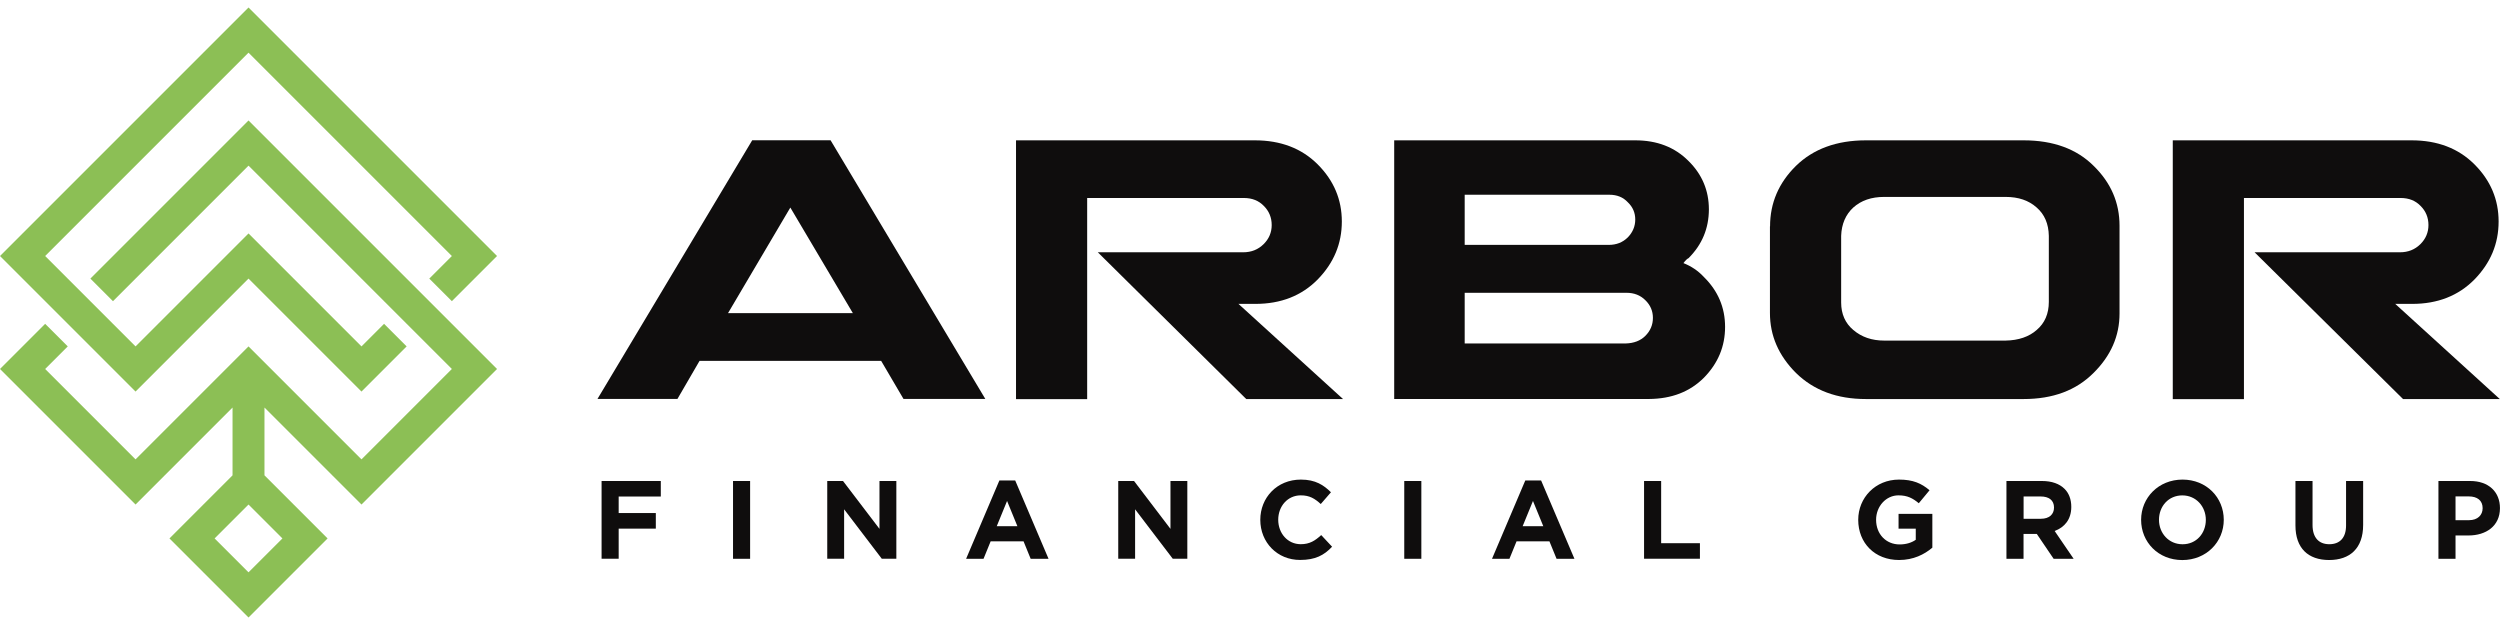 <svg width="128" height="32" viewBox="0 0 128 32" fill="none" xmlns="http://www.w3.org/2000/svg">
<path d="M35.817 18.476L34.684 20.427H30.59L38.514 7.181H42.525L50.449 20.427H46.26L45.115 18.476H35.817ZM43.666 16.032L40.465 10.627L37.275 16.032H43.666Z" fill="#0F0D0D"/>
<path d="M64.25 7.185C65.572 7.185 66.642 7.595 67.463 8.413C68.292 9.242 68.702 10.217 68.702 11.342C68.702 12.475 68.292 13.462 67.463 14.311C66.645 15.14 65.584 15.559 64.281 15.559H63.409L68.763 20.431H63.808L56.208 12.917H63.65C64.069 12.917 64.416 12.779 64.7 12.498C64.973 12.226 65.111 11.899 65.111 11.523C65.111 11.135 64.973 10.808 64.712 10.547C64.451 10.275 64.112 10.137 63.682 10.137H55.663V20.434H52.02V7.185H64.25Z" fill="#0F0D0D"/>
<path d="M86.453 13.218C86.379 13.25 86.296 13.333 86.192 13.471C86.591 13.629 86.938 13.858 87.242 14.185C87.965 14.899 88.324 15.749 88.324 16.735C88.324 17.734 87.968 18.595 87.242 19.338C86.519 20.061 85.584 20.419 84.431 20.428H71.383V7.185H83.725C84.838 7.185 85.739 7.532 86.445 8.235C87.148 8.926 87.495 9.755 87.495 10.722C87.492 11.698 87.145 12.527 86.453 13.218ZM74.992 12.538H82.371C82.758 12.538 83.085 12.412 83.346 12.151C83.599 11.89 83.725 11.583 83.725 11.239C83.725 10.894 83.599 10.599 83.346 10.358C83.105 10.097 82.79 9.971 82.402 9.971H74.992V12.538ZM74.992 17.585H83.243C83.653 17.573 83.989 17.447 84.241 17.197C84.502 16.936 84.629 16.629 84.629 16.274C84.629 15.927 84.502 15.622 84.241 15.37C83.989 15.117 83.665 14.991 83.275 14.991H74.992V17.585Z" fill="#0F0D0D"/>
<path d="M90.627 11.591C90.627 10.395 91.069 9.365 91.949 8.496C92.842 7.624 94.038 7.185 95.538 7.185H103.609C105.129 7.185 106.329 7.627 107.198 8.496C108.079 9.357 108.52 10.375 108.52 11.56V16.053C108.52 17.197 108.079 18.216 107.186 19.097C106.294 19.989 105.109 20.431 103.606 20.431H95.536C94.055 20.431 92.87 19.989 91.955 19.097C91.063 18.204 90.621 17.186 90.621 16.021V11.591H90.627ZM102.685 17.438C103.356 17.427 103.893 17.238 104.28 16.893C104.69 16.546 104.9 16.064 104.9 15.456V12.076C104.888 11.457 104.679 10.975 104.28 10.627C103.87 10.26 103.345 10.082 102.685 10.082H96.471C95.82 10.082 95.295 10.26 94.887 10.627C94.5 10.983 94.288 11.468 94.267 12.076V15.488C94.267 16.076 94.477 16.549 94.887 16.893C95.318 17.261 95.843 17.438 96.471 17.438H102.685Z" fill="#0F0D0D"/>
<path d="M123.476 7.185C124.799 7.185 125.869 7.595 126.69 8.413C127.519 9.242 127.929 10.217 127.929 11.342C127.929 12.475 127.519 13.462 126.69 14.311C125.872 15.14 124.81 15.559 123.508 15.559H122.636L127.989 20.431H123.035L115.435 12.917H122.877C123.296 12.917 123.643 12.779 123.927 12.498C124.199 12.226 124.337 11.899 124.337 11.523C124.337 11.135 124.199 10.808 123.938 10.547C123.677 10.275 123.339 10.137 122.908 10.137H114.89V20.434H111.246V7.185H123.476Z" fill="#0F0D0D"/>
<path d="M30.801 24.627H33.833V25.422H31.676V26.268H33.578V27.066H31.676V28.607H30.801V24.627Z" fill="#0F0D0D"/>
<path d="M38.406 24.627H37.531V28.61H38.406V24.627Z" fill="#0F0D0D"/>
<path d="M42.355 24.627H43.162L45.029 27.078V24.627H45.893V28.607H45.147L43.219 26.076V28.607H42.355V24.627Z" fill="#0F0D0D"/>
<path d="M51.169 24.599H51.978L53.685 28.61H52.77L52.406 27.717H50.721L50.357 28.61H49.465L51.169 24.599ZM52.09 26.94L51.562 25.649L51.034 26.94H52.09Z" fill="#0F0D0D"/>
<path d="M57.254 24.627H58.063L59.928 27.078V24.627H60.791V28.607H60.045L58.117 26.076V28.607H57.254V24.627Z" fill="#0F0D0D"/>
<path d="M64.527 26.615C64.527 25.482 65.379 24.555 66.605 24.555C67.356 24.555 67.775 24.839 68.145 25.204L67.623 25.806C67.316 25.528 67.055 25.362 66.599 25.362C65.927 25.362 65.445 25.918 65.445 26.613C65.445 27.295 65.919 27.863 66.599 27.863C67.055 27.863 67.333 27.683 67.646 27.396L68.203 27.992C67.792 28.431 67.339 28.669 66.57 28.669C65.397 28.675 64.527 27.771 64.527 26.615Z" fill="#0F0D0D"/>
<path d="M72.773 24.627H71.898V28.61H72.773V24.627Z" fill="#0F0D0D"/>
<path d="M78.095 24.599H78.904L80.611 28.61H79.696L79.331 27.717H77.647L77.283 28.61H76.391L78.095 24.599ZM79.016 26.94L78.488 25.649L77.96 26.94H79.016Z" fill="#0F0D0D"/>
<path d="M84.176 24.627H85.051V27.812H87.036V28.607H84.176V24.627Z" fill="#0F0D0D"/>
<path d="M95.141 26.615C95.141 25.482 96.021 24.555 97.229 24.555C97.947 24.555 98.377 24.748 98.793 25.101L98.242 25.766C97.935 25.511 97.662 25.362 97.201 25.362C96.564 25.362 96.056 25.924 96.056 26.613C96.056 27.341 96.558 27.875 97.261 27.875C97.579 27.875 97.863 27.794 98.087 27.637V27.069H97.206V26.311H98.936V28.041C98.526 28.388 97.964 28.672 97.235 28.672C95.993 28.675 95.141 27.806 95.141 26.615Z" fill="#0F0D0D"/>
<path d="M102.73 24.627H104.549C105.054 24.627 105.447 24.771 105.708 25.032C105.929 25.253 106.05 25.566 106.05 25.953C106.05 26.596 105.703 27 105.198 27.186L106.17 28.61H105.146L104.283 27.336H103.605V28.61H102.73V24.627ZM104.495 26.561C104.922 26.561 105.166 26.334 105.166 25.987C105.166 25.611 104.905 25.419 104.478 25.419H103.608V26.564H104.495V26.561Z" fill="#0F0D0D"/>
<path d="M109.625 26.615C109.625 25.482 110.517 24.555 111.745 24.555C112.973 24.555 113.857 25.471 113.857 26.615C113.857 27.749 112.964 28.675 111.734 28.675C110.506 28.675 109.625 27.76 109.625 26.615ZM112.939 26.615C112.939 25.933 112.439 25.364 111.734 25.364C111.028 25.364 110.54 25.921 110.54 26.615C110.54 27.298 111.039 27.866 111.745 27.866C112.451 27.869 112.939 27.31 112.939 26.615Z" fill="#0F0D0D"/>
<path d="M117.527 26.902V24.627H118.402V26.88C118.402 27.528 118.727 27.864 119.26 27.864C119.794 27.864 120.118 27.539 120.118 26.908V24.627H120.993V26.874C120.993 28.079 120.316 28.673 119.246 28.673C118.181 28.67 117.527 28.073 117.527 26.902Z" fill="#0F0D0D"/>
<path d="M124.848 24.627H126.474C127.424 24.627 127.998 25.19 127.998 26.016C127.998 26.937 127.281 27.416 126.388 27.416H125.723V28.61H124.848V24.627ZM126.417 26.633C126.856 26.633 127.111 26.372 127.111 26.019C127.111 25.626 126.839 25.416 126.4 25.416H125.723V26.633H126.417Z" fill="#0F0D0D"/>
<path d="M4.628 14.264L5.784 15.421L12.724 8.481L23.135 18.892L18.508 23.52L12.724 17.736L6.94 23.52L2.312 18.892L3.469 17.736L2.312 16.58L0 18.892L6.94 25.832L11.906 20.866V24.337L8.676 27.568L12.724 31.616L16.772 27.568L13.541 24.337V20.866L18.508 25.832L25.448 18.892L12.724 6.168L4.628 14.264ZM12.724 29.303L10.988 27.568L12.724 25.832L14.46 27.568L12.724 29.303Z" fill="#8CBF55"/>
<path d="M12.724 14.264L18.508 20.048L20.82 17.736L19.664 16.579L18.508 17.736L12.724 11.952L6.94 17.736L2.312 13.108L12.724 2.697L23.135 13.108L21.979 14.264L23.135 15.42L25.448 13.108L12.724 0.384L0 13.108L6.94 20.048L12.724 14.264Z" fill="#8CBF55"/>
</svg>
